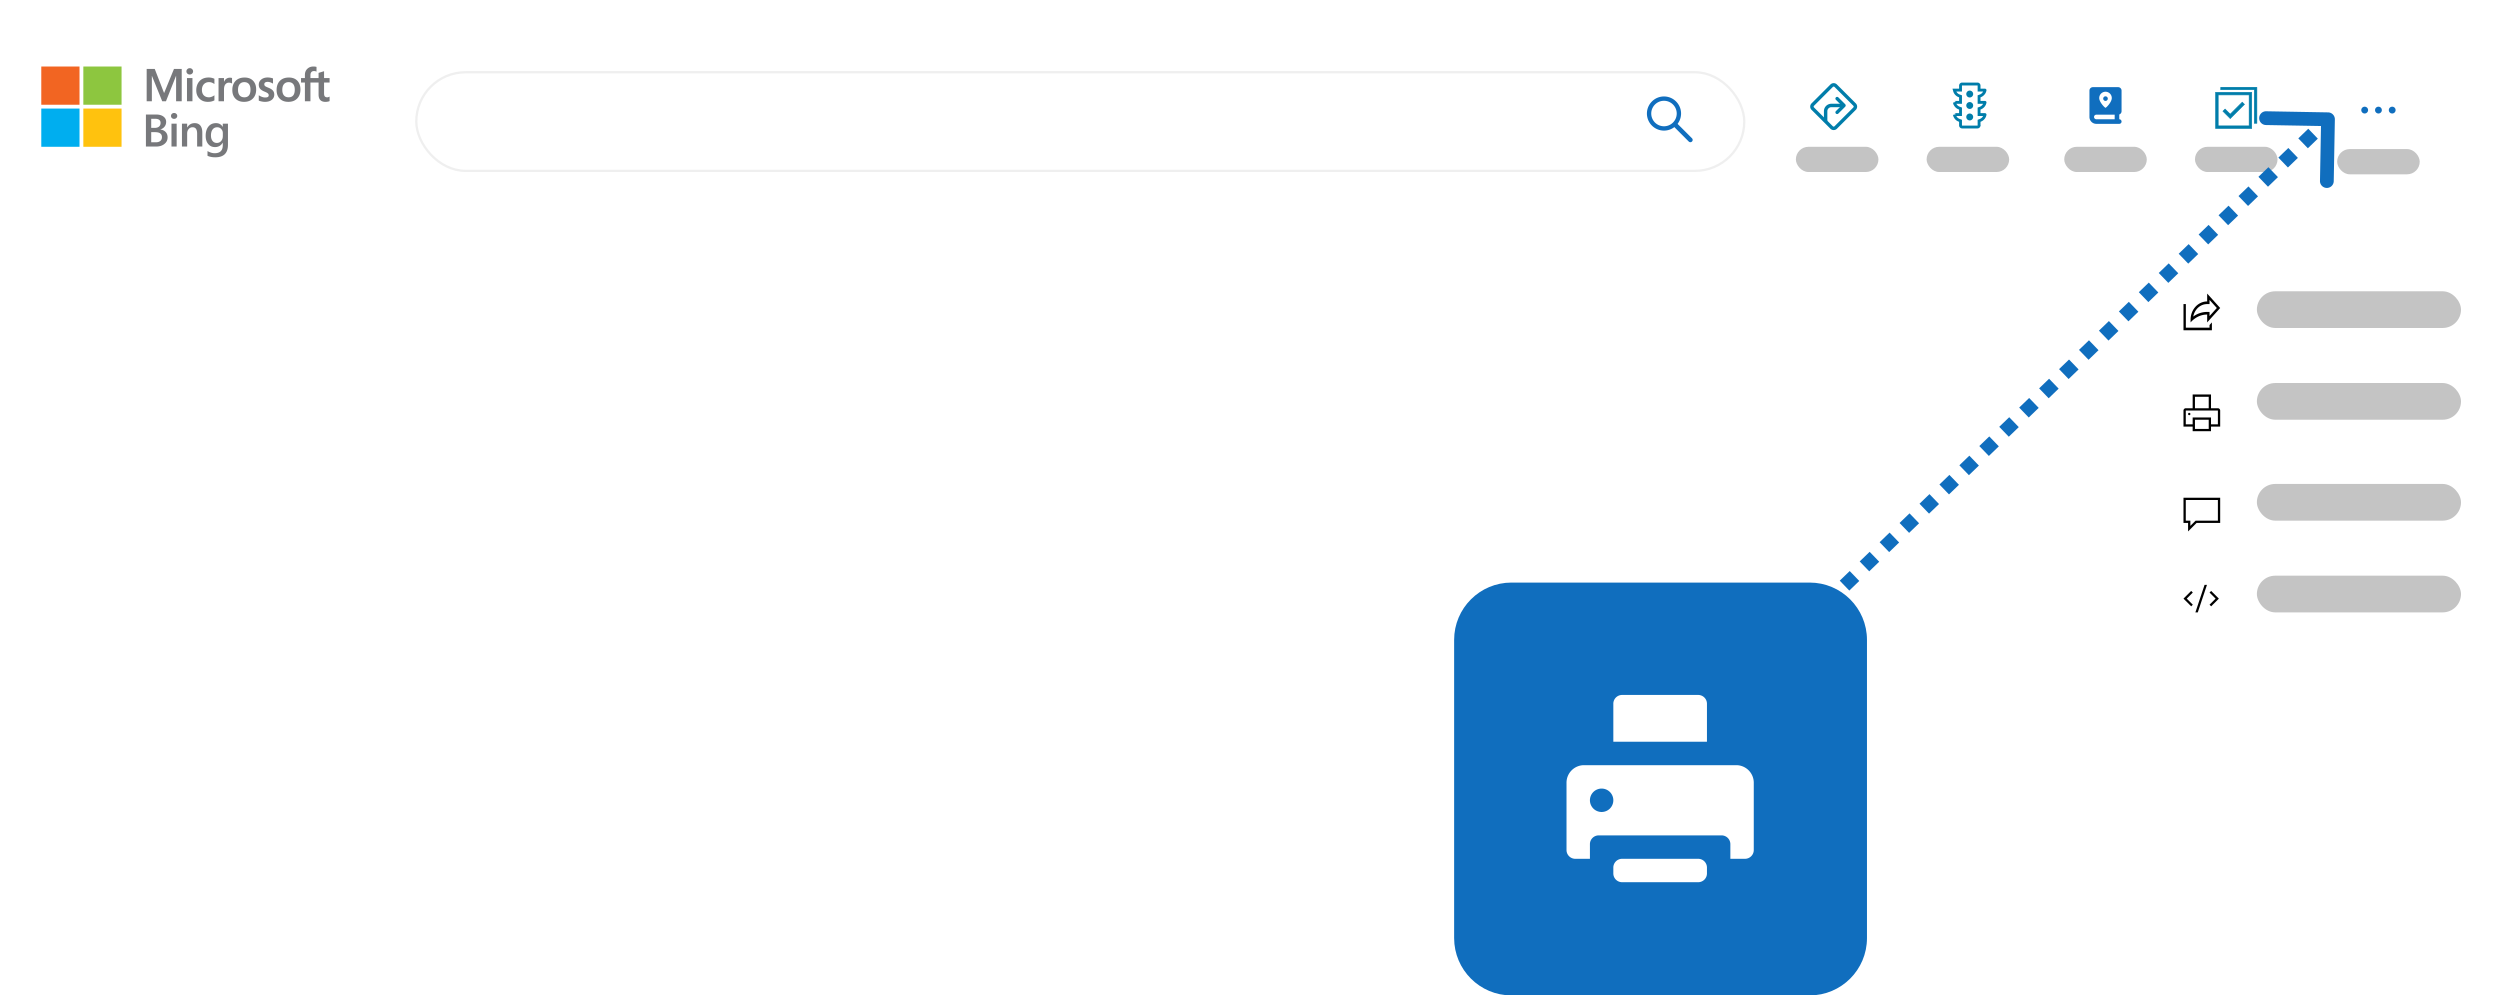 <svg width="1090" height="434" fill="none" xmlns="http://www.w3.org/2000/svg"><g filter="url(#filter0_d)"><rect x="3" y="1" width="1084" height="96" rx="2" fill="#fff"/></g><path d="M1031 46.5c-.83 0-1.5.671-1.5 1.5s.67 1.5 1.5 1.5 1.5-.671 1.5-1.5-.67-1.5-1.5-1.5zm6 0c-.83 0-1.5.671-1.5 1.5s.67 1.5 1.5 1.5 1.5-.671 1.5-1.5-.67-1.5-1.5-1.5zm6 0c-.83 0-1.5.671-1.5 1.5s.67 1.5 1.5 1.5 1.5-.671 1.5-1.5-.67-1.5-1.5-1.5z" fill="#106EBE"/><path d="M800.982 42.982l3 3-3 3" stroke="#007DAA" stroke-width="1.5" stroke-linecap="round" stroke-linejoin="round"/><path d="M803.982 45.982h-5.504a2.5 2.5 0 00-2.5 2.5v4.5" stroke="#007DAA" stroke-width="1.5"/><path clip-rule="evenodd" d="M790.366 47.366l8.232 8.232a1.25 1.25 0 001.768 0l8.232-8.232a1.25 1.25 0 000-1.768l-8.232-8.232a1.25 1.25 0 00-1.768 0l-8.232 8.232a1.25 1.25 0 000 1.768z" stroke="#007DAA" stroke-width="1.5"/><path clip-rule="evenodd" d="M852.117 39.285v-.003.003zm0 0l.106.426a3.254 3.254 0 001.164 1.634c.245.185.595.36.992.505l.413.149v2.626h-2.619c-.028 0-.048.022-.056-.007l.106.426a3.247 3.247 0 001.164 1.634c.245.185.595.361.992.505l.413.15v2.625h-2.619c-.028 0-.048.022-.056-.006l.106.426a3.262 3.262 0 001.162 1.634c.244.185.593.359.994.504l.413.15v2c0 .392.317.709.708.709h6.667a.709.709 0 00.708-.708v-2.002l.413-.149c.342-.123.653-.292.933-.504.28-.211.517-.454.714-.73.19-.264.337-.556.437-.866l.11-.431c0-.004-.019-.027-.047-.027h-2.56v-2.626l.413-.15c.343-.123.656-.292.933-.502.283-.215.52-.457.714-.73.196-.274.345-.573.439-.868l.109-.428c0-.006-.02-.029-.048-.029h-2.56v-2.627l.413-.149c.342-.123.653-.291.933-.503.273-.206.514-.452.713-.73a3.12 3.12 0 00.438-.867l.11-.43c0-.005-.019-.027-.047-.027h-2.56v-1.959a.707.707 0 00-.708-.708H855.5a.706.706 0 00-.708.708v1.959h-2.619c-.028 0-.048.022-.056-.007v0zm0 5.333v-.002.002zm0 5.334v-.003.003z" stroke="#007DAA" stroke-width="1.25"/><path d="M858.8 42.5a1.5 1.5 0 100-3 1.5 1.5 0 000 3zM858.8 47.5a1.5 1.5 0 100-3 1.5 1.5 0 000 3zM858.8 52.5a1.5 1.5 0 100-3 1.5 1.5 0 000 3z" fill="#007DAA"/><path d="M925 48.5v-9a1.5 1.5 0 00-1.5-1.5h-11a1.5 1.5 0 00-1.5 1.5V51a3.001 3.001 0 003 3h10a1 1 0 000-2v-2.092c.581-.207 1-.756 1-1.408zm-7-8.5a2.74 2.74 0 012.739 2.739c0 1.826-2.435 4.261-2.739 4.261-.304 0-2.739-2.435-2.739-4.261A2.74 2.74 0 01918 40zm4 12h-8a1.002 1.002 0 01-1-1 1.002 1.002 0 011-1h8v2zm-4-8a1 1 0 100-2 1 1 0 000 2z" fill="#106EBE"/><g clip-path="url(#clip0)" fill-rule="evenodd" clip-rule="evenodd" fill="#007DAA" stroke="#007DAA" stroke-width=".25"><path d="M968.25 38v1.125h14.625V53.75H984V38h-15.75z"/><path d="M972.386 51.686l-3.193-3.193.848-.848.099-.1 2.246 2.247 5.24-5.24.948.947-6.188 6.187z"/><path d="M980.625 41.375v13.5h-13.5v-13.5h13.5zm1.125-1.125H966V56h15.75V40.25z"/></g><g filter="url(#filter1_d)"><rect x="181" y="29" width="580" height="44" rx="22" fill="#fff"/><rect x="181.5" y="29.5" width="579" height="43" rx="21.5" stroke="#EFEFEF" stroke-linejoin="round"/></g><rect x="840" y="64" width="36" height="11" rx="5.5" fill="#C4C4C4"/><rect x="783" y="64" width="36" height="11" rx="5.5" fill="#C4C4C4"/><rect x="957" y="64" width="36" height="11" rx="5.5" fill="#C4C4C4"/><rect x="1019" y="65" width="36" height="11" rx="5.5" fill="#C4C4C4"/><rect x="900" y="64" width="36" height="11" rx="5.5" fill="#C4C4C4"/><path d="M789 254H659c-13.807 0-25 11.193-25 25v130c0 13.807 11.193 25 25 25h130c13.807 0 25-11.193 25-25V279c0-13.807-11.193-25-25-25z" fill="#106EBE"/><path d="M744.232 306.827a3.836 3.836 0 00-1.121-2.706 3.81 3.81 0 00-2.706-1.121h-33.167a3.836 3.836 0 00-2.706 1.121 3.81 3.81 0 00-1.121 2.706v16.583h40.821v-16.583zm12.757 26.788h-66.335a7.65 7.65 0 00-7.654 7.654v29.341a3.83 3.83 0 003.827 3.827h6.379v-6.379a3.826 3.826 0 013.827-3.827h53.577a3.826 3.826 0 013.827 3.827v6.379h6.379a3.83 3.83 0 003.827-3.827v-29.341a7.65 7.65 0 00-7.654-7.654zm-55.073 18.916a5.11 5.11 0 01-3.608 1.494 5.115 5.115 0 01-4.713-3.151 5.112 5.112 0 01.001-3.905 5.102 5.102 0 118.32 5.562zm38.489 21.906h-33.167a3.836 3.836 0 00-2.706 1.121 3.81 3.81 0 00-1.121 2.706v2.551a3.826 3.826 0 003.827 3.827h33.167a3.826 3.826 0 003.827-3.827v-2.551a3.836 3.836 0 00-1.121-2.706 3.81 3.81 0 00-2.706-1.121z" fill="#fff"/><g filter="url(#filter2_d)"><rect x="938" y="103" width="149" height="186" rx="2" fill="#fff"/></g><path d="M958.395 138.04a9.085 9.085 0 013.928-.897v3.428l5.677-6.285-5.677-6.286v3.429a6.47 6.47 0 00-1.926.285 7.111 7.111 0 00-3.186 2.055 8.224 8.224 0 00-1.856 3.528 8.624 8.624 0 00-.258 2.132v1.142a10.372 10.372 0 013.298-2.531zm-1.657-1.589c.217-.494.486-.958.8-1.382a6.485 6.485 0 011.074-1.143 6.054 6.054 0 012.173-1.143c.27-.072.544-.124.82-.154.269-.039.546-.058.831-.058h.919v-1.811l3.184 3.526-3.184 3.525V136h-1.032a10.023 10.023 0 00-3.169.509 10.29 10.29 0 00-2.896 1.508 7.191 7.191 0 01.48-1.566zm6.617 6.406h-10.323v-10.286H952V144h12.387v-3.429l-1.032 1.143v1.143zM967 178a.997.997 0 011 1v7h-4v2h-8v-2h-4v-7a.997.997 0 011-1h3v-6h8v6h3zm0 1h-14v6h3v-3h8v3h3v-6zm-12.5 1a.51.51 0 11-.35.15.476.476 0 01.35-.15zm2.5-2h6v-5h-6v5zm6 5h-6v4h6v-4z" fill="#000"/><path fill-rule="evenodd" clip-rule="evenodd" d="M952 217v11h2v3.71l3.71-3.71H968v-11h-16zm1 1h14v9h-9.71l-2.29 2.29V227h-2v-9z" fill="#000"/><path d="M955.359 257.648l.703.703-2.64 2.649 2.641 2.648-.703.703L952 261l3.359-3.352zm1.829 9.352l4-12h1.047l-4 12h-1.047zm6.875-9.352l3.359 3.352-3.359 3.352-.703-.703L966 261l-2.641-2.648.704-.704z" fill="#000"/><rect x="984" y="127" width="89" height="16" rx="8" fill="#C4C4C4"/><rect x="984" y="251" width="89" height="16" rx="8" fill="#C4C4C4"/><rect x="984" y="211" width="89" height="16" rx="8" fill="#C4C4C4"/><rect x="984" y="167" width="89" height="16" rx="8" fill="#C4C4C4"/><g filter="url(#filter3_d)"><rect x="938" y="103" width="149" height="186" rx="2" fill="#fff"/></g><path d="M958.395 138.04a9.085 9.085 0 013.928-.897v3.428l5.677-6.285-5.677-6.286v3.429a6.47 6.47 0 00-1.926.285 7.111 7.111 0 00-3.186 2.055 8.224 8.224 0 00-1.856 3.528 8.624 8.624 0 00-.258 2.132v1.142a10.372 10.372 0 013.298-2.531zm-1.657-1.589c.217-.494.486-.958.8-1.382a6.485 6.485 0 011.074-1.143 6.054 6.054 0 012.173-1.143c.27-.072.544-.124.82-.154.269-.039.546-.058.831-.058h.919v-1.811l3.184 3.526-3.184 3.525V136h-1.032a10.023 10.023 0 00-3.169.509 10.29 10.29 0 00-2.896 1.508 7.191 7.191 0 01.48-1.566zm6.617 6.406h-10.323v-10.286H952V144h12.387v-3.429l-1.032 1.143v1.143zM967 178a.997.997 0 011 1v7h-4v2h-8v-2h-4v-7a.997.997 0 011-1h3v-6h8v6h3zm0 1h-14v6h3v-3h8v3h3v-6zm-12.5 1a.51.51 0 11-.35.15.476.476 0 01.35-.15zm2.5-2h6v-5h-6v5zm6 5h-6v4h6v-4z" fill="#000"/><path fill-rule="evenodd" clip-rule="evenodd" d="M952 217v11h2v3.71l3.71-3.71H968v-11h-16zm1 1h14v9h-9.71l-2.29 2.29V227h-2v-9z" fill="#000"/><path d="M955.359 257.648l.703.703-2.64 2.649 2.641 2.648-.703.703L952 261l3.359-3.352zm1.829 9.352l4-12h1.047l-4 12h-1.047zm6.875-9.352l3.359 3.352-3.359 3.352-.703-.703L966 261l-2.641-2.648.704-.704z" fill="#000"/><rect x="984" y="127" width="89" height="16" rx="8" fill="#C4C4C4"/><rect x="984" y="251" width="89" height="16" rx="8" fill="#C4C4C4"/><rect x="984" y="211" width="89" height="16" rx="8" fill="#C4C4C4"/><rect x="984" y="167" width="89" height="16" rx="8" fill="#C4C4C4"/><path d="M143.703 35.993v-1.947h-2.411v-3.003l-2.393.728v2.274h-3.549v-1.222c0-.61.134-1.071.402-1.382.271-.311.653-.468 1.153-.468.255 0 .483.033.68.099.199.066.337.12.415.166V29.18a3.002 3.002 0 00-.591-.134 5.966 5.966 0 00-.768-.046c-1.085 0-1.971.34-2.663 1.02-.694.68-1.04 1.553-1.04 2.614v1.408h-1.692v1.948h1.692v8.17h2.412v-8.17h3.552v5.206c0 1.078.249 1.882.752 2.418.5.533 1.255.801 2.258.801.343 0 .69-.036 1.039-.108.35-.072.601-.151.752-.235V42.1a2.37 2.37 0 01-.507.235 1.58 1.58 0 01-.497.098c-.486 0-.843-.13-1.068-.386-.226-.258-.34-.696-.34-1.32v-4.735h2.412zM69.91 56.474v-.039c.792-.247 1.412-.662 1.86-1.246.447-.584.67-1.272.67-2.063 0-.948-.395-1.717-1.187-2.307-.785-.59-1.852-.886-3.202-.886h-4.428v13.959H68.1c1.434 0 2.622-.37 3.563-1.11.94-.74 1.411-1.706 1.411-2.9 0-.96-.289-1.74-.867-2.336-.57-.605-1.337-.962-2.297-1.072zm-3.98-4.681h1.683c1.597 0 2.394.596 2.394 1.79 0 .695-.23 1.233-.69 1.616-.454.377-1.084.564-1.889.564H65.93v-3.97zm3.97 9.654c-.467.396-1.132.594-1.995.594h-1.976v-4.42h1.674c2.005 0 3.008.724 3.008 2.17 0 .703-.237 1.254-.71 1.657zm12.827-28.96c.405 0 .751-.135 1.032-.395.284-.262.425-.589.425-.974 0-.383-.14-.71-.415-.981-.274-.272-.62-.409-1.042-.409a1.45 1.45 0 00-1.02.399 1.304 1.304 0 00-.429.99c0 .379.141.702.419.97.281.266.624.4 1.03.4zm7.876 11.921c.578 0 1.107-.056 1.591-.166.48-.112.915-.278 1.294-.494v-2.215a4.82 4.82 0 01-1.183.65c-.425.163-.818.245-1.17.245-.954 0-1.706-.285-2.262-.854-.555-.572-.833-1.369-.833-2.392 0-1.036.287-1.86.867-2.471.578-.611 1.336-.915 2.274-.915.398 0 .794.075 1.177.222.385.148.758.356 1.127.624V34.36c-.272-.15-.63-.284-1.088-.398a5.545 5.545 0 00-1.354-.173c-1.745 0-3.095.525-4.046 1.578-.95 1.056-1.428 2.396-1.428 4.023 0 1.464.468 2.667 1.4 3.608.934.94 2.143 1.411 3.634 1.411zM74.766 63.891h2.258v-9.967h-2.258v9.967zm42.231-25.656c-.741-.294-1.221-.54-1.437-.732-.216-.196-.323-.464-.323-.804 0-.31.124-.551.382-.735.252-.176.605-.265 1.059-.265.415 0 .83.075 1.252.226.418.153.787.333 1.102.543v-2.266a5.21 5.21 0 00-1.102-.304 6.91 6.91 0 00-1.193-.117c-1.153 0-2.094.294-2.82.882-.725.585-1.088 1.337-1.088 2.249 0 .709.186 1.29.553 1.751.365.461.99.876 1.869 1.242.738.297 1.245.558 1.509.784.265.23.398.507.398.834 0 .353-.127.607-.382.758-.259.15-.654.226-1.193.226-.408 0-.859-.089-1.359-.265a5.888 5.888 0 01-1.398-.72v2.344c.353.157.784.287 1.294.389a7.13 7.13 0 001.392.153c1.245 0 2.235-.287 2.967-.866.733-.578 1.098-1.343 1.098-2.294 0-.676-.189-1.251-.574-1.729-.385-.473-1.055-.901-2.006-1.284zM81.524 44.16h2.383V34.04h-2.383v10.12zm18.745-10.287c-.617 0-1.144.156-1.582.467-.437.31-.768.742-.984 1.294h-.039V34.04h-2.382V44.16h2.382v-5.11c0-1.024.203-1.782.604-2.275.402-.493.896-.738 1.481-.738.343 0 .634.042.873.124.238.081.421.17.546.261V34.01a2.235 2.235 0 00-.386-.098 3.095 3.095 0 00-.513-.04zm-3.138 21.433h-.04c-.635-1.077-1.612-1.616-2.93-1.616-1.394 0-2.491.5-3.29 1.5-.798.998-1.197 2.345-1.197 4.038 0 1.493.37 2.684 1.11 3.573.746.882 1.725 1.324 2.94 1.324 1.498 0 2.621-.636 3.367-1.907h.039v1.09c0 2.33-1.184 3.494-3.553 3.494-.98 0-2.014-.312-3.105-.934v2.063c.966.435 2.099.652 3.397.652 3.68 0 5.52-1.83 5.52-5.49v-9.169H97.13v1.382zm.019 4.02c0 .876-.243 1.596-.73 2.16-.487.559-1.12.837-1.898.837-.766 0-1.383-.291-1.85-.876-.46-.59-.69-1.375-.69-2.355 0-1.136.24-2.018.72-2.648.486-.636 1.158-.954 2.014-.954.694 0 1.272.25 1.733.75.468.493.701 1.09.701 1.79v1.296zm9.501-25.522c-1.68 0-2.994.49-3.939 1.468-.944.977-1.418 2.304-1.418 3.977 0 1.595.461 2.853 1.383 3.774.921.922 2.166 1.383 3.735 1.383 1.627 0 2.915-.487 3.86-1.458.944-.97 1.418-2.277 1.418-3.918 0-1.602-.444-2.873-1.333-3.813-.889-.942-2.125-1.413-3.706-1.413zm1.882 7.788c-.454.558-1.114.836-1.98.836-.896 0-1.578-.277-2.058-.836-.48-.56-.719-1.366-.719-2.422 0-1.075.241-1.905.729-2.487.483-.581 1.16-.872 2.033-.872.846 0 1.503.277 1.974.833.467.556.702 1.38.702 2.468-.001 1.094-.227 1.92-.681 2.48zM84.868 53.69c-1.409 0-2.486.63-3.232 1.888h-.04v-1.655H79.33v9.968h2.268v-5.685c0-.785.224-1.434.671-1.947a2.151 2.151 0 011.704-.778c1.316 0 1.976.93 1.976 2.793v5.616h2.258v-6.093c0-1.33-.286-2.346-.857-3.047-.57-.707-1.397-1.06-2.481-1.06zM71.576 40.507h-.06l-4.054-10.464h-3.514V44.16h2.265V33.095h.03l4.49 11.065h1.624l4.382-11.065h.04V44.16h2.45V30.043h-3.372l-4.281 10.464zm54.379-6.703c-1.68 0-2.993.49-3.938 1.468-.945.977-1.419 2.304-1.419 3.977 0 1.595.461 2.853 1.383 3.774.921.922 2.167 1.383 3.735 1.383 1.627 0 2.915-.487 3.859-1.458.945-.97 1.418-2.277 1.418-3.918 0-1.602-.444-2.873-1.333-3.813-.888-.943-2.123-1.413-3.705-1.413zm1.886 7.788c-.454.558-1.114.836-1.98.836-.896 0-1.579-.277-2.059-.836-.48-.559-.719-1.366-.719-2.422 0-1.075.239-1.905.729-2.487.483-.581 1.16-.872 2.032-.872.847 0 1.503.277 1.974.833.468.556.703 1.38.703 2.468-.001 1.094-.226 1.92-.68 2.48zm-51.936 7.67c-.37 0-.688.123-.954.37-.26.246-.39.555-.39.925s.13.675.39.915c.267.24.584.36.954.36.382 0 .707-.124.973-.37.267-.254.4-.555.4-.905 0-.37-.133-.679-.4-.925a1.377 1.377 0 00-.973-.37z" fill="#77787B"/><path d="M18 29h16.667v16.667H18V29z" fill="#F26522"/><path d="M36.333 29H53v16.667H36.333V29z" fill="#8DC63F"/><path d="M18 47.333h16.667V64H18V47.333z" fill="#00AEEF"/><path d="M36.333 47.333H53V64H36.333V47.333z" fill="#FFC20E"/><path d="M1016.5 52.027a1.5 1.5 0 00-1.47-1.527l-13.5-.243a1.505 1.505 0 00-1.53 1.473 1.507 1.507 0 001.48 1.527l11.99.216-.21 11.998c-.02.828.64 1.512 1.47 1.527.83.014 1.51-.645 1.53-1.473l.24-13.498zM790.041 271.08l2.173-2.097-2.082-2.159-2.173 2.096 2.082 2.16zm6.52-6.289l4.346-4.192-2.083-2.159-4.346 4.192 2.083 2.159zm8.692-8.384l4.346-4.193-2.083-2.159-4.346 4.192 2.083 2.16zm8.692-8.385l4.346-4.192-2.082-2.16-4.347 4.193 2.083 2.159zm8.693-8.385l4.346-4.192-2.083-2.159-4.346 4.192 2.083 2.159zm8.692-8.384l4.346-4.193-2.083-2.159-4.346 4.192 2.083 2.16zm8.692-8.385l4.346-4.192-2.082-2.159-4.347 4.192 2.083 2.159zm8.692-8.385l4.347-4.192-2.083-2.159-4.346 4.192 2.082 2.159zm8.693-8.384l4.346-4.192-2.083-2.16-4.346 4.193 2.083 2.159zm8.692-8.385l4.346-4.192-2.083-2.159-4.346 4.192 2.083 2.159zm8.692-8.384l4.347-4.193-2.083-2.159-4.346 4.192 2.082 2.16zm8.693-8.385l4.346-4.192-2.083-2.16-4.346 4.193 2.083 2.159zm8.692-8.385l4.346-4.192-2.083-2.159-4.346 4.192 2.083 2.159zm8.692-8.384l4.346-4.193-2.082-2.159-4.346 4.193 2.082 2.159zm8.693-8.385l4.346-4.192-2.083-2.159-4.346 4.192 2.083 2.159zm8.692-8.385l4.346-4.192-2.083-2.159-4.346 4.192 2.083 2.159zm8.692-8.384l4.346-4.192-2.082-2.16-4.347 4.193 2.083 2.159zm8.693-8.385l4.346-4.192-2.083-2.159-4.346 4.192 2.083 2.159zm8.692-8.384l4.346-4.193-2.083-2.159-4.346 4.192 2.083 2.16zm8.692-8.385l4.346-4.192-2.082-2.16-4.347 4.193 2.083 2.159zm8.693-8.385l4.346-4.192-2.083-2.16-4.346 4.193 2.083 2.159zm8.692-8.384l4.346-4.193-2.083-2.159-4.346 4.193 2.083 2.159zm8.692-8.385l4.346-4.192-2.082-2.16-4.347 4.193 2.083 2.16zm8.692-8.385l4.347-4.192-2.083-2.159-4.346 4.192 2.082 2.16zm8.693-8.384l4.346-4.192-2.083-2.16-4.346 4.193 2.083 2.159zm8.696-8.385l4.34-4.192-2.08-2.16-4.35 4.193 2.09 2.16zm8.69-8.384l2.17-2.096-2.08-2.16-2.17 2.096 2.08 2.16zm4.13-3.122a3.001 3.001 0 00-2.95-3.053l-26.992-.487a3 3 0 00-.108 6l24 .431-.44 23.997a3.001 3.001 0 006 .108l.49-26.996zM791.083 272.159l2.173-2.096-4.166-4.318-2.173 2.096 4.166 4.318zm6.519-6.288l4.346-4.193-4.165-4.318-4.347 4.192 4.166 4.319zm8.692-8.385l4.346-4.192-4.165-4.319-4.346 4.193 4.165 4.318zm8.693-8.385l4.346-4.192-4.166-4.318-4.346 4.192 4.166 4.318zm8.692-8.384l4.346-4.192-4.165-4.319-4.347 4.192 4.166 4.319zm8.692-8.385l4.346-4.192-4.165-4.318-4.346 4.192 4.165 4.318zm8.693-8.384l4.346-4.193-4.166-4.318-4.346 4.192 4.166 4.319zm8.692-8.385l4.346-4.192-4.166-4.319-4.346 4.193 4.166 4.318zm8.692-8.385l4.346-4.192-4.165-4.318-4.346 4.192 4.165 4.318zm8.692-8.384l4.347-4.192-4.166-4.319-4.346 4.192 4.165 4.319zm8.693-8.385l4.346-4.192-4.166-4.318-4.346 4.192 4.166 4.318zm8.692-8.384l4.346-4.193-4.165-4.318-4.346 4.192 4.165 4.319zm8.692-8.385l4.347-4.192-4.166-4.319-4.346 4.193 4.165 4.318zm8.693-8.385l4.346-4.192-4.166-4.318-4.346 4.192 4.166 4.318zm8.692-8.384l4.346-4.193-4.165-4.318-4.347 4.192 4.166 4.319zm8.692-8.385l4.346-4.192-4.165-4.319-4.346 4.193 4.165 4.318zm8.693-8.385l4.346-4.192-4.166-4.318-4.346 4.192 4.166 4.318zm8.692-8.384l4.346-4.192-4.165-4.319-4.347 4.192 4.166 4.319zm8.692-8.385l4.346-4.192-4.165-4.318-4.346 4.192 4.165 4.318zm8.693-8.384l4.346-4.193-4.166-4.318-4.346 4.192 4.166 4.319zm8.692-8.385l4.346-4.192-4.165-4.319-4.347 4.193 4.166 4.318zm8.692-8.385l4.346-4.192-4.165-4.318-4.346 4.192 4.165 4.318zm8.693-8.384l4.346-4.193-4.166-4.318-4.346 4.192 4.166 4.319zm8.692-8.385l4.346-4.192-4.166-4.319-4.346 4.193 4.166 4.318zm8.692-8.385l4.345-4.192-4.164-4.318-4.346 4.192 4.165 4.319zm8.695-8.384l4.34-4.192-4.16-4.319-4.35 4.193 4.17 4.318zm8.69-8.385l2.17-2.096-4.16-4.318-2.18 2.096 4.17 4.318z" fill="#106EBE"/><g clip-path="url(#clip1)" fill="#106EBE"><path d="M725.5 56.945c-4.105 0-7.445-3.34-7.445-7.445s3.34-7.445 7.445-7.445 7.445 3.34 7.445 7.445-3.34 7.445-7.445 7.445zm0-13a5.561 5.561 0 00-5.555 5.555 5.561 5.561 0 005.555 5.555 5.561 5.561 0 005.555-5.555 5.561 5.561 0 00-5.555-5.555z"/><path d="M737 62a.997.997 0 01-.707-.293l-6.5-6.5a.999.999 0 111.414-1.414l6.5 6.5A.999.999 0 01737 62z"/></g><defs><filter id="filter0_d" x="0" y="0" width="1090" height="102" filterUnits="userSpaceOnUse" color-interpolation-filters="sRGB"><feFlood flood-opacity="0" result="BackgroundImageFix"/><feColorMatrix in="SourceAlpha" values="0 0 0 0 0 0 0 0 0 0 0 0 0 0 0 0 0 0 127 0"/><feOffset dy="2"/><feGaussianBlur stdDeviation="1.5"/><feColorMatrix values="0 0 0 0 0 0 0 0 0 0 0 0 0 0 0 0 0 0 0.1 0"/><feBlend in2="BackgroundImageFix" result="effect1_dropShadow"/><feBlend in="SourceGraphic" in2="effect1_dropShadow" result="shape"/></filter><filter id="filter1_d" x="175" y="25" width="592" height="56" filterUnits="userSpaceOnUse" color-interpolation-filters="sRGB"><feFlood flood-opacity="0" result="BackgroundImageFix"/><feColorMatrix in="SourceAlpha" values="0 0 0 0 0 0 0 0 0 0 0 0 0 0 0 0 0 0 127 0"/><feOffset dy="2"/><feGaussianBlur stdDeviation="3"/><feColorMatrix values="0 0 0 0 0 0 0 0 0 0 0 0 0 0 0 0 0 0 0.2 0"/><feBlend in2="BackgroundImageFix" result="effect1_dropShadow"/><feBlend in="SourceGraphic" in2="effect1_dropShadow" result="shape"/></filter><filter id="filter2_d" x="935" y="102" width="155" height="192" filterUnits="userSpaceOnUse" color-interpolation-filters="sRGB"><feFlood flood-opacity="0" result="BackgroundImageFix"/><feColorMatrix in="SourceAlpha" values="0 0 0 0 0 0 0 0 0 0 0 0 0 0 0 0 0 0 127 0"/><feOffset dy="2"/><feGaussianBlur stdDeviation="1.5"/><feColorMatrix values="0 0 0 0 0 0 0 0 0 0 0 0 0 0 0 0 0 0 0.1 0"/><feBlend in2="BackgroundImageFix" result="effect1_dropShadow"/><feBlend in="SourceGraphic" in2="effect1_dropShadow" result="shape"/></filter><filter id="filter3_d" x="935" y="102" width="155" height="192" filterUnits="userSpaceOnUse" color-interpolation-filters="sRGB"><feFlood flood-opacity="0" result="BackgroundImageFix"/><feColorMatrix in="SourceAlpha" values="0 0 0 0 0 0 0 0 0 0 0 0 0 0 0 0 0 0 127 0"/><feOffset dy="2"/><feGaussianBlur stdDeviation="1.5"/><feColorMatrix values="0 0 0 0 0 0 0 0 0 0 0 0 0 0 0 0 0 0 0.1 0"/><feBlend in2="BackgroundImageFix" result="effect1_dropShadow"/><feBlend in="SourceGraphic" in2="effect1_dropShadow" result="shape"/></filter><clipPath id="clip0"><path fill="#fff" transform="translate(964 38)" d="M0 0h22v22H0z"/></clipPath><clipPath id="clip1"><path fill="#fff" transform="translate(718 42)" d="M0 0h20v20H0z"/></clipPath></defs></svg>